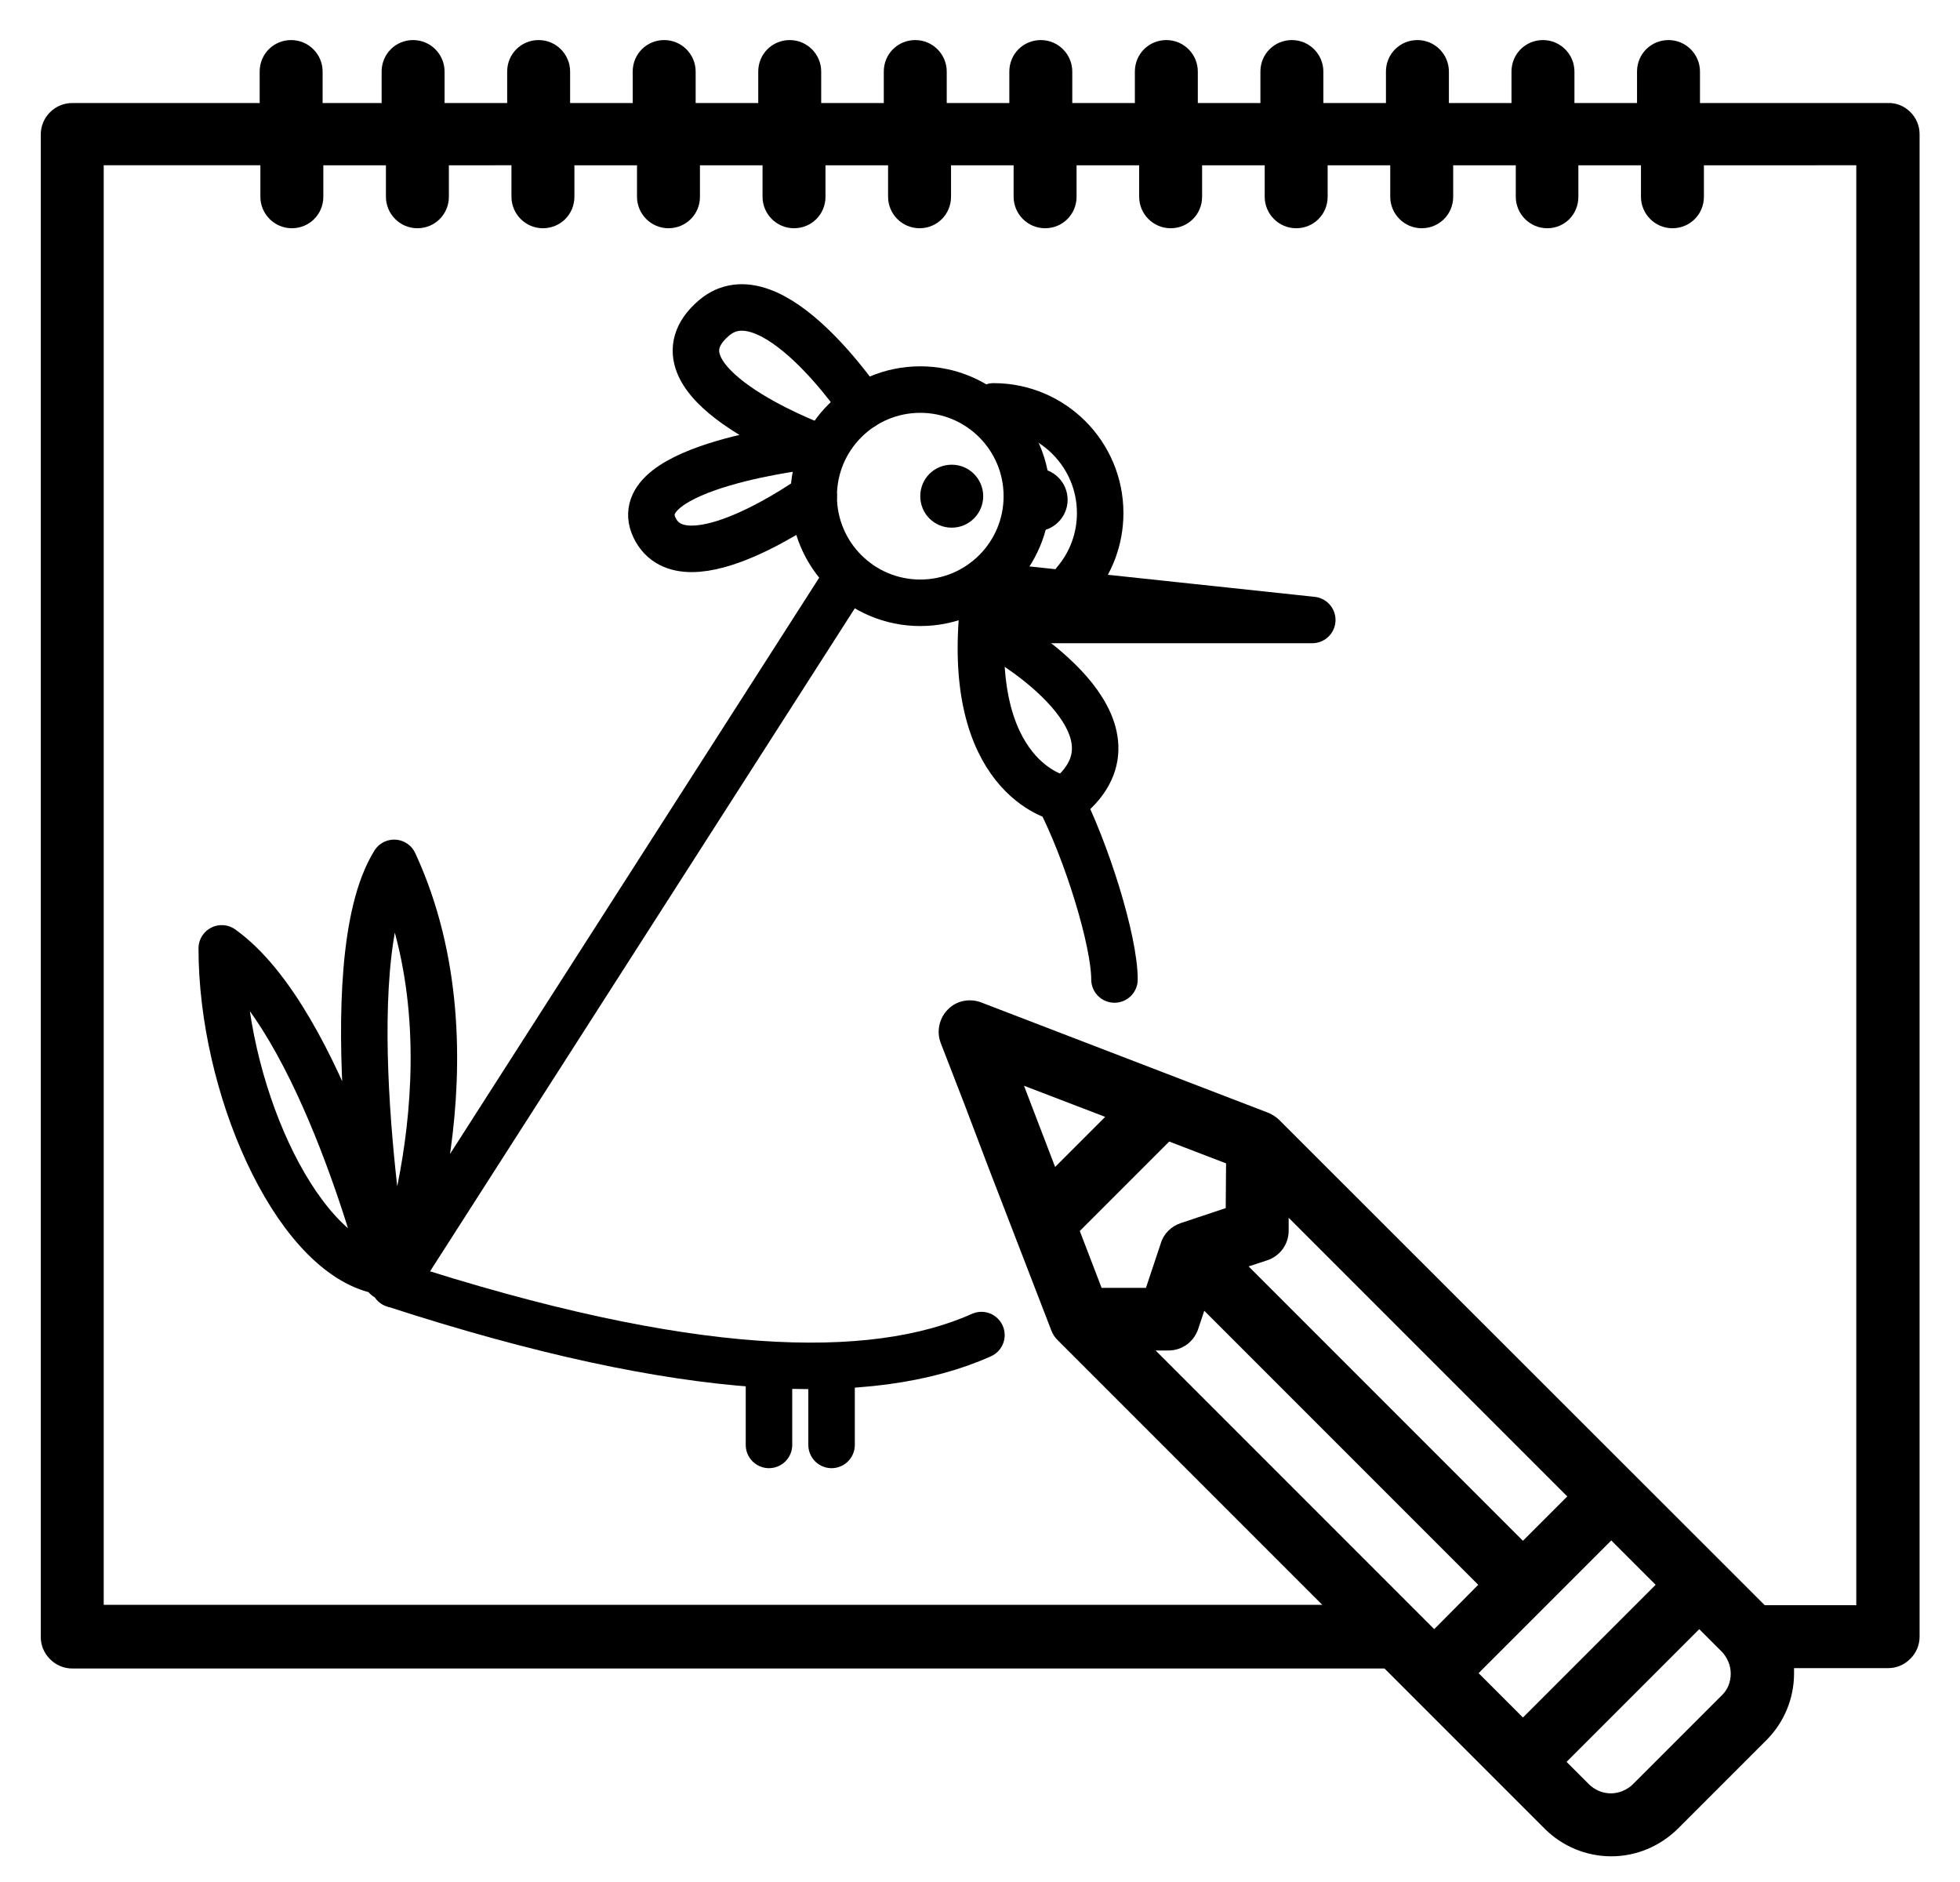 <?xml version="1.0" encoding="UTF-8"?>
<!-- Generator: Adobe Illustrator 27.3.1, SVG Export Plug-In . SVG Version: 6.00 Build 0)  -->
<svg xmlns="http://www.w3.org/2000/svg" xmlns:xlink="http://www.w3.org/1999/xlink" version="1.1" x="0px" y="0px" viewBox="0 0 548 526" style="enable-background:new 0 0 548 526;" xml:space="preserve">
<style type="text/css">
	.st0{fill:none;stroke:#000000;stroke-width:13;stroke-linecap:round;stroke-linejoin:round;stroke-miterlimit:10;}
</style>
<g id="Calque_1">
	<g>
		<path d="M527.8,28.8h-52.5V20c0-4.8-3.9-8.8-8.8-8.8s-8.8,3.9-8.8,8.8v8.8h-17.5V20c0-4.8-3.9-8.8-8.8-8.8s-8.8,3.9-8.8,8.8v8.8    h-17.5V20c0-4.8-3.9-8.8-8.8-8.8s-8.8,3.9-8.8,8.8v8.8H370V20c0-4.8-3.9-8.8-8.8-8.8s-8.8,3.9-8.8,8.8v8.8h-17.5V20    c0-4.8-3.9-8.8-8.8-8.8s-8.8,3.9-8.8,8.8v8.8h-17.5V20c0-4.8-3.9-8.8-8.8-8.8s-8.8,3.9-8.8,8.8v8.8h-17.5V20    c0-4.8-3.9-8.8-8.8-8.8s-8.8,3.9-8.8,8.8v8.8h-17.5V20c0-4.8-3.9-8.8-8.8-8.8S212,15.1,212,20v8.8h-17.5V20c0-4.8-3.9-8.8-8.8-8.8    s-8.8,3.9-8.8,8.8v8.8h-17.5V20c0-4.8-3.9-8.8-8.8-8.8s-8.8,3.9-8.8,8.8v8.8h-17.5V20c0-4.8-3.9-8.8-8.8-8.8s-8.8,3.9-8.8,8.8v8.8    H90.2V20c0-4.8-3.9-8.8-8.8-8.8s-8.8,3.9-8.8,8.8v8.8H20.2c-4.8,0-8.8,3.9-8.8,8.8v420c0,2.3,0.9,4.5,2.6,6.2s3.9,2.6,6.2,2.6    h366.9l44.8,44.8c4.9,4.9,11.6,7.7,18.6,7.7s13.6-2.8,18.6-7.7l24.8-24.8c4.9-4.9,7.7-11.6,7.7-18.6c0-0.5,0-1,0-1.5h26.3    c2.3,0,4.5-0.9,6.2-2.6s2.6-3.9,2.6-6.2v-420c0-2.3-0.9-4.5-2.6-6.2S530.1,28.7,527.8,28.8L527.8,28.8z M286.3,303.5l22.7,8.7    l-14,14L286.3,303.5z M354.3,352.3L354.3,352.3c3.6-1.2,6-4.5,6-8.3v-3.6l77.9,77.9l-12.4,12.4L349.1,354L354.3,352.3z     M450.5,430.6l12.4,12.4l-37.1,37.1l-12.4-12.4L450.5,430.6z M342.7,337.7l-12.6,4.2l0,0c-2.6,0.9-4.7,2.9-5.5,5.5l-4.2,12.6H308    l-6.1-15.9l25-25l15.9,6.1L342.7,337.7z M326.7,377.5L326.7,377.5c3.8,0,7.1-2.4,8.3-6l1.7-5.1l76.6,76.6L401,455.4l-77.9-77.9    H326.7z M481.4,473.9l-24.8,24.8c-1.6,1.6-3.9,2.6-6.2,2.6c-2.3,0-4.5-0.9-6.2-2.6l-6.2-6.2l37.1-37.1l6.2,6.2    c1.6,1.6,2.6,3.9,2.6,6.2S483.1,472.3,481.4,473.9L481.4,473.9z M276.3,326.2l17.6,45.6l0,0c0.4,1.1,1.1,2.2,2,3l0,0l73.8,73.8H29    V46.2h43.8V55c0,4.8,3.9,8.8,8.8,8.8s8.8-3.9,8.8-8.8v-8.8h17.5V55c0,4.8,3.9,8.8,8.8,8.8s8.8-3.9,8.8-8.8v-8.8H143V55    c0,4.8,3.9,8.8,8.8,8.8s8.8-3.9,8.8-8.8v-8.8h17.5V55c0,4.8,3.9,8.8,8.8,8.8s8.8-3.9,8.8-8.8v-8.8h17.5V55c0,4.8,3.9,8.8,8.8,8.8    s8.8-3.9,8.8-8.8v-8.8h17.5V55c0,4.8,3.9,8.8,8.8,8.8c4.9,0,8.8-3.9,8.8-8.8v-8.8h17.5V55c0,4.8,3.9,8.8,8.8,8.8s8.8-3.9,8.8-8.8    v-8.8h17.5V55c0,4.8,3.9,8.8,8.8,8.8s8.8-3.9,8.8-8.8v-8.8h17.5V55c0,4.8,3.9,8.8,8.8,8.8s8.8-3.9,8.8-8.8v-8.8h17.5V55    c0,4.8,3.9,8.8,8.8,8.8s8.8-3.9,8.8-8.8v-8.8h17.5V55c0,4.8,3.9,8.8,8.8,8.8s8.7-3.9,8.7-8.8v-8.8h17.5V55c0,4.8,3.9,8.8,8.8,8.8    s8.8-3.9,8.8-8.8v-8.8H519v402.5h-25.6L357.7,313.1l0,0l0,0c-0.9-0.9-1.9-1.5-3-2l-80.4-30.9c-3.2-1.2-6.9-0.5-9.3,2    c-2.4,2.4-3.2,6.1-2,9.3l6.7,17.3"></path>
	</g>
	<path d="M274.9,138.7c0,4.8-3.9,8.8-8.8,8.8c-4.9,0-8.8-3.9-8.8-8.8s3.9-8.8,8.8-8.8C271,129.9,274.9,133.9,274.9,138.7"></path>
	<path d="M298.5,139.7c0,4.8-3.9,8.8-8.8,8.8c-4.9,0-8.8-3.9-8.8-8.8s3.9-8.8,8.8-8.8C294.6,130.9,298.5,134.9,298.5,139.7"></path>
	<polyline class="st0" points="277.8,163.8 366.9,173.3 282.6,173.3  "></polyline>
	<circle class="st0" cx="257.3" cy="138.7" r="29.8"></circle>
	<path class="st0" d="M277.8,113.6c16.5,0,29.8,13.4,29.8,29.8c0,7.3-2.6,14-7,19.2"></path>
</g>
<g id="Calque_2">
	<path class="st0" d="M274.4,373.2c-30.6,13.7-82.1,12.5-164.2-14.2"></path>
	<path class="st0" d="M313.5,290"></path>
	<path class="st0" d="M311.6,273.8c0-10.8-7.8-36-15.5-50.8c0,0-26.6-5.7-21.1-54.4"></path>
	<path class="st0" d="M237.2,160.8L110.2,359c0,0,25-63.8,0-117.8C92.8,269.3,108,357,108,357s-18-71.9-46-91.9   c0,38.4,20,83.9,43,89.9"></path>
	<path class="st0" d="M241.2,113.6c0,0-25.6-38.4-41.6-24.7c-20.4,17.5,27.9,35.6,27.9,35.6s-52.8,5.7-44.5,23s44.5-8.8,44.5-8.8"></path>
	<path class="st0" d="M280.9,178.7c0,0,42.2,24.3,17.6,44.4"></path>
	<line class="st0" x1="215" y1="382.5" x2="215" y2="403.9"></line>
	<line class="st0" x1="232.5" y1="382.5" x2="232.5" y2="403.9"></line>
</g>
</svg>
